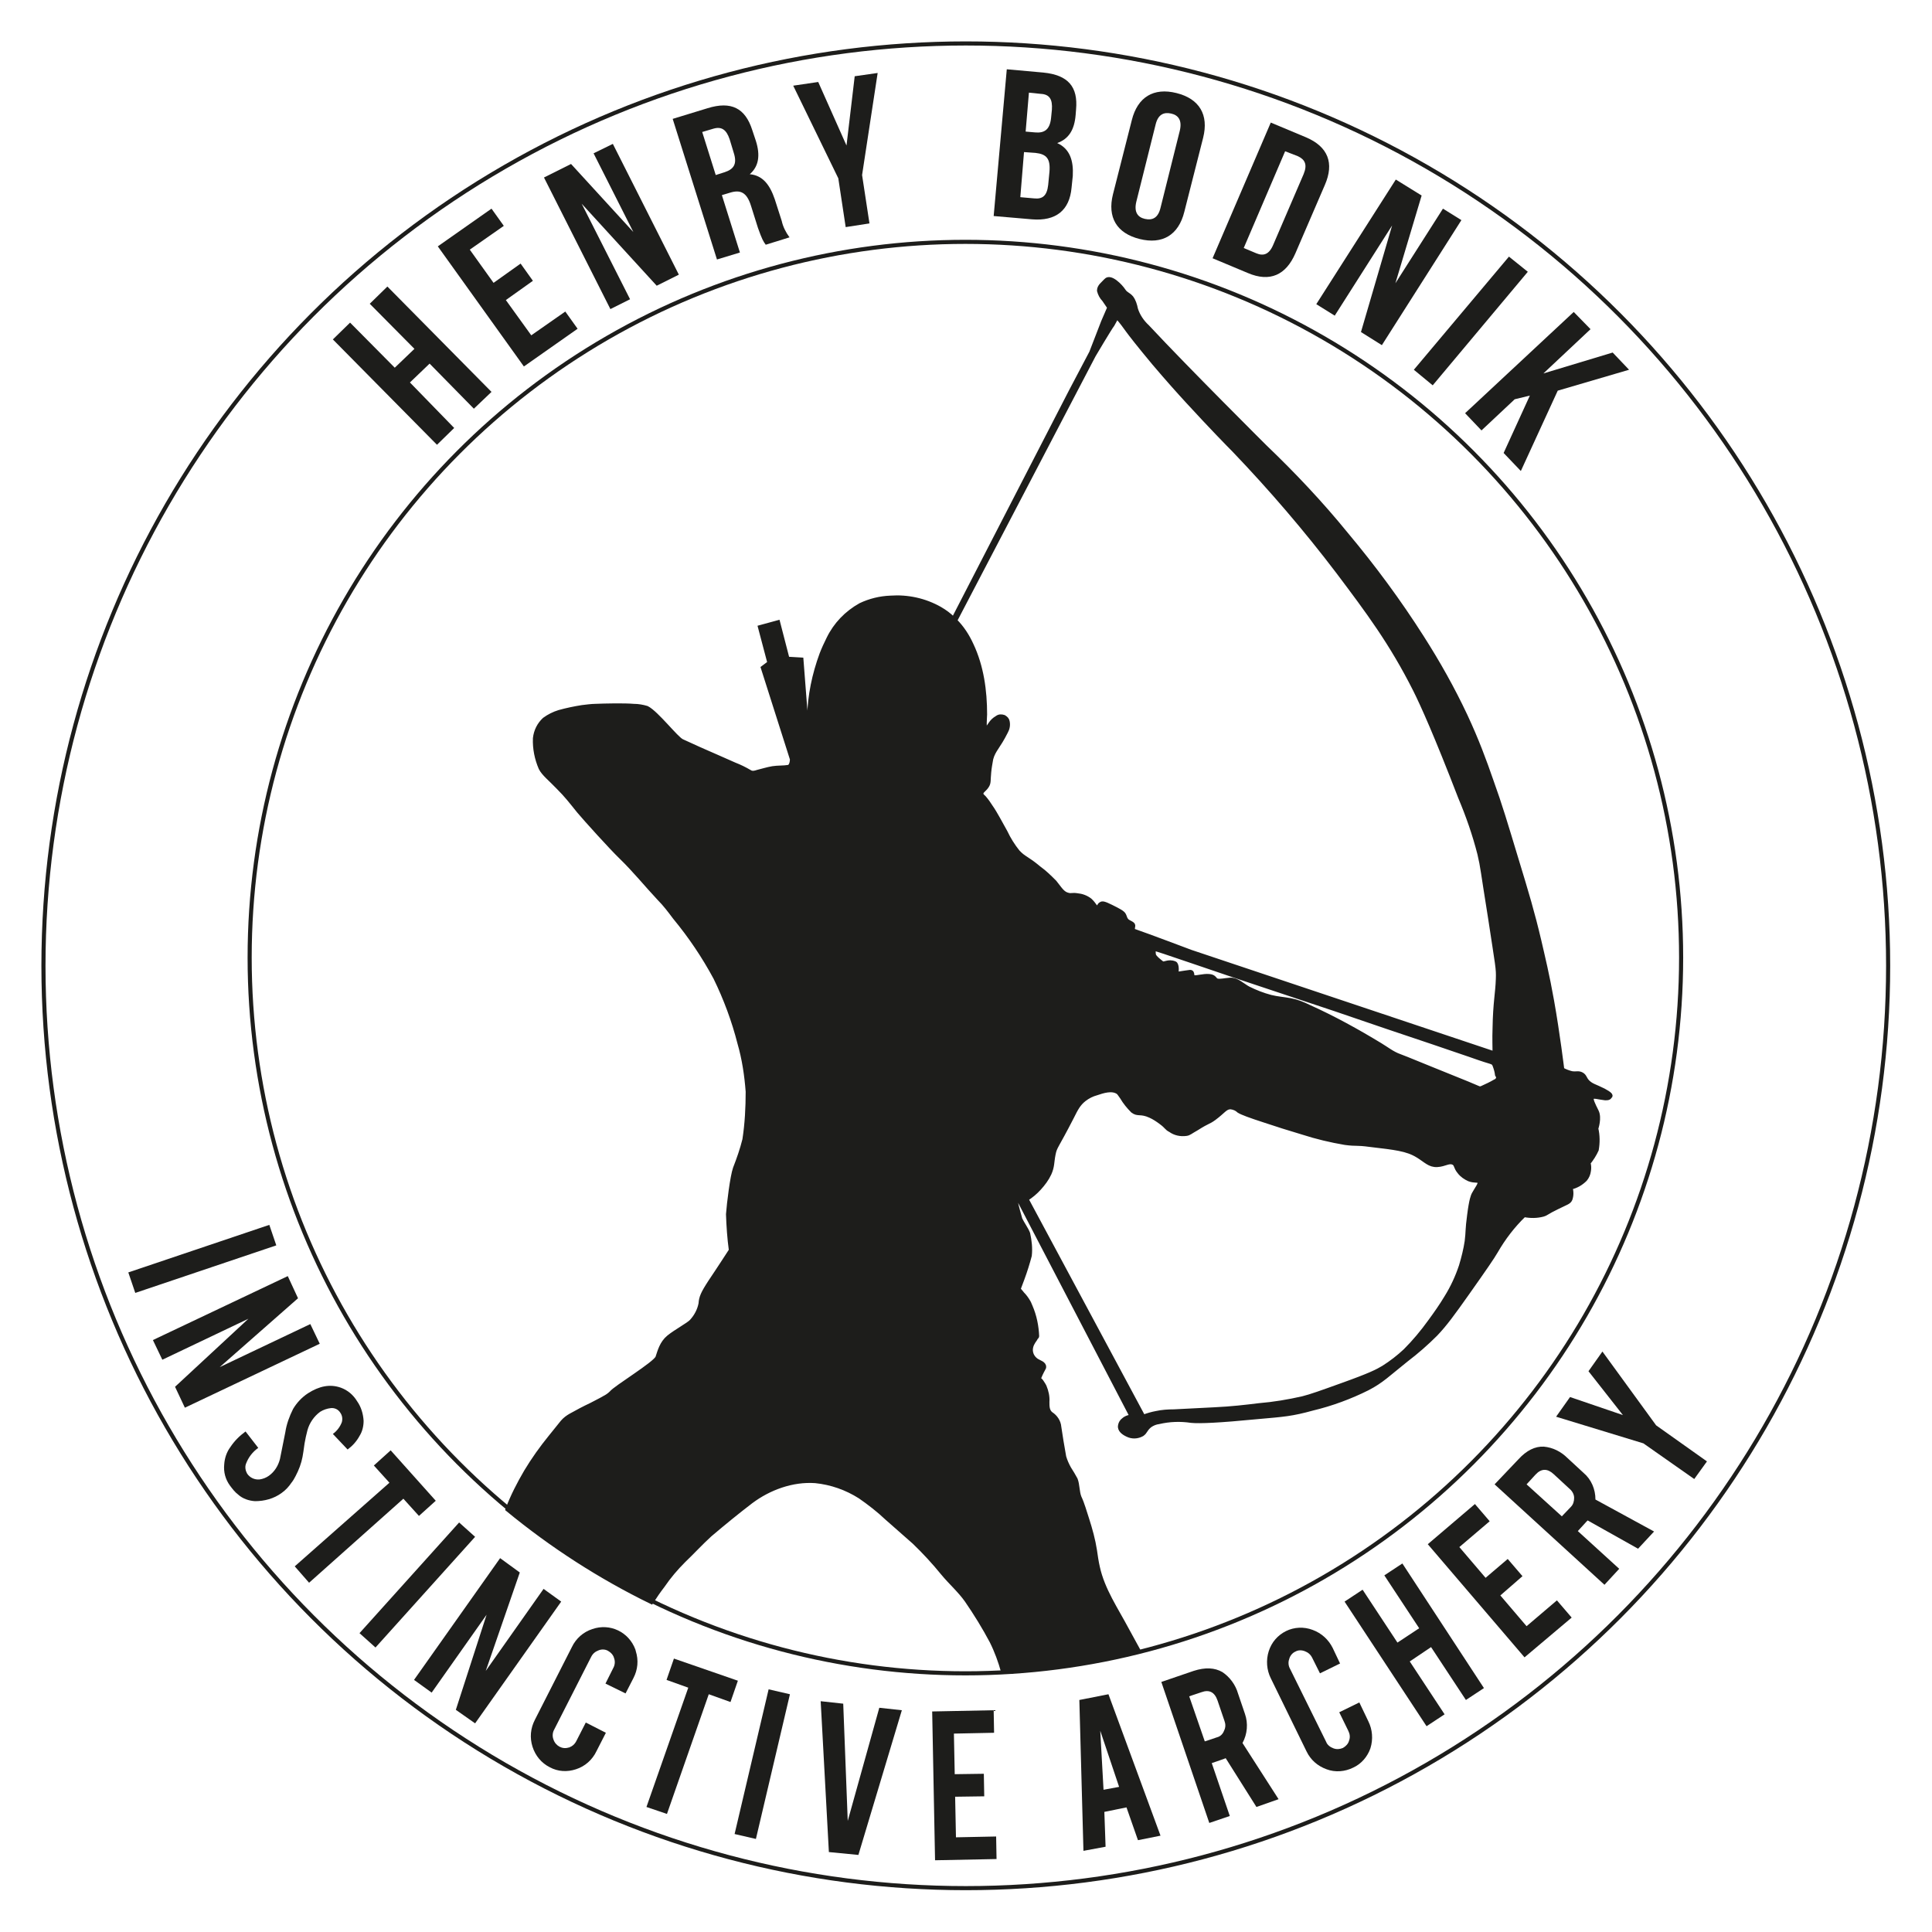 <?xml version="1.0" encoding="utf-8"?>
<!-- Generator: Adobe Illustrator 24.2.0, SVG Export Plug-In . SVG Version: 6.00 Build 0)  -->
<svg version="1.1" id="Layer_1" xmlns="http://www.w3.org/2000/svg" xmlns:xlink="http://www.w3.org/1999/xlink" x="0px" y="0px"
	 viewBox="0 0 471.3 471.3" style="enable-background:new 0 0 471.3 471.3;" xml:space="preserve">
<style type="text/css">
	.st0{fill:#1D1D1B;stroke:#1D1D1B;stroke-miterlimit:10;}
	.st1{fill:none;stroke:#1D1D1B;stroke-miterlimit:10;}
	.st2{fill:#1D1D1B;}
</style>
<g id="Layer_3">
	<path class="st0" d="M391.2,266c-2.2-1.1-2.8-1.1-3.8-2c-0.9-0.9-0.7-1.4-1.5-1.9c-0.9-0.5-1.3-0.1-2.5-0.3
		c-0.8-0.2-1.6-0.5-2.3-0.9c0,0-1.1-9-2.5-16.8c-1.1-6.2-2.2-10.7-3.1-14.6c-1.6-6.8-3-11.5-5.6-20c-2.6-8.6-3.9-13-6.1-19.1
		c-1.7-4.9-3.5-9.8-6.3-15.8c-3.1-6.6-6.7-13-10.6-19.1c-5.6-8.8-11.8-17.2-18.5-25.2c-6.1-7.5-12.8-14.6-19.8-21.3
		c0,0-19.2-19.1-28.7-29.3c-1.3-1.2-2.3-2.7-2.8-4.3c-0.2-1-0.5-2-1.1-2.8c-0.8-0.9-1.3-0.8-1.9-1.7c-0.7-1.1-3.2-3.7-4.3-2.5
		c-0.7,0.8-1.7,1.4-1.7,2.5c0.2,0.8,0.6,1.6,1.2,2.2c0.4,0.6,0.8,1.2,1.3,1.9c-0.1,0.2-0.1,0.3-0.2,0.5l-1.3,3l-2.9,7.5l-4.9,9.3
		L232.6,151c-1-1-2.1-1.8-3.3-2.5c-3.7-2.1-7.9-3-12.1-2.7c-2.5,0.1-5,0.7-7.3,1.8c-3.4,1.9-6.1,4.7-7.8,8.2
		c-0.6,1.2-1.2,2.5-1.7,3.8c-1.8,4.9-2.9,10.1-3,15.3c0,1.1,0,2.1,0,2.8h-0.6l-1.3-16.8l-3.4-0.2l-2.3-8.9l-4.4,1.2l2.3,8.7
		l-1.6,1.2l7.1,22.3c0,0.6-0.2,1.8-0.9,1.9c-1.2,0.2-2.5,0.1-3.8,0.3c-1.2,0.2-2.5,0.6-3.7,0.9c-0.6,0.2-1.3,0.4-1.9,0
		c-1.2-0.7-2.4-1.3-3.7-1.8c-1.4-0.6-2.9-1.3-4.3-1.9c-2.8-1.2-5.7-2.5-8.5-3.8c-1.4-0.6-6.2-6.9-8.6-8.1c-1-0.3-2.1-0.5-3.2-0.5
		c-2.3-0.2-7-0.1-9.4,0c-0.8,0-2.4,0.2-3.2,0.3c-1.9,0.3-3.8,0.7-5.6,1.2c-1.3,0.4-2.5,1-3.6,1.8c-1.3,1.2-2.1,2.8-2.3,4.6
		c-0.1,2.5,0.4,5,1.4,7.3c0.7,1.4,2.4,2.7,4.3,4.7c2,2,2.9,3.2,5,5.8c1.5,1.8,8,9,10.3,11.2c3.3,3.2,6.2,6.8,9.3,10.1
		c1.4,1.4,2.6,3,3.8,4.6c3.8,4.6,7.1,9.5,9.9,14.7c2.5,5.1,4.5,10.5,5.9,16c1.1,3.8,1.7,7.8,2,11.8c0,3.9-0.2,7.8-0.8,11.7
		c-0.6,2.4-1.4,4.7-2.3,7c-0.7,2-1.5,8.5-1.7,11.2c0.1,2.9,0.3,5.9,0.7,8.8c0,0-3.1,4.8-5,7.6c-1.9,2.9-2.3,3.9-2.4,5.4
		c-0.3,1.6-1.1,3.1-2.2,4.3c-0.7,0.8-3.9,2.5-5.6,3.9c-1.7,1.4-2.2,3.4-2.7,4.9s-10.3,7.4-11.3,8.7c-0.5,0.5-1.1,0.9-1.7,1.2
		c-1,0.6-2.1,1.1-3.2,1.7c-1.7,0.8-3.4,1.7-5,2.6c-0.7,0.4-1.4,0.9-2,1.6c-1,1.2-1.9,2.4-2.9,3.6c-2.2,2.7-4.2,5.5-6,8.5
		c-1.7,2.9-3.3,6-4.5,9.2c10.8,8.9,22.6,16.5,35.1,22.6c0.9-1.4,1.8-2.7,2.8-4c1.5-2.2,3.2-4.2,5.1-6.1c2.1-2,4.2-4.3,6.4-6.3
		c3.3-2.8,6.6-5.5,10-8.1c4.4-3.3,10.1-5.4,15.7-5c3.9,0.4,7.6,1.7,10.9,3.8c2.3,1.6,4.5,3.3,6.5,5.2l6.7,5.9c2.5,2.4,4.8,4.9,7,7.6
		c1.9,2.3,4.1,4.2,5.8,6.6c2.2,3.2,4.3,6.6,6.1,10c1.2,2.4,2.1,4.9,2.8,7.4c11.2-0.6,22.3-2.3,33.1-5l-2.9-5.3
		c-2.6-4.9-5.9-9.7-7.1-15.2c-0.3-1.3-0.5-2.7-0.7-4.1c-0.4-2.6-1.1-5.1-1.9-7.6c-0.6-1.8-1.1-3.7-1.9-5.4c-0.5-1.3-0.4-3-0.9-4.3
		c-0.5-0.9-1-1.8-1.6-2.7c-0.5-0.9-0.9-1.8-1.2-2.8c-0.4-2.1-1-5.9-1.2-7.3c-0.1-1.3-0.9-2.5-2-3.2c-0.9-0.7-0.9-1.8-0.9-2.9
		c0.1-1.3-0.2-2.6-0.7-3.8c-0.1-0.2-1.3-2.4-1.5-1.5c0.3-1,0.8-2,1.3-2.9c0.1-0.1,0.1-0.2,0.1-0.3c0.1-0.9-1.2-1.2-1.8-1.6
		c-0.6-0.4-1.1-1-1.3-1.7c-0.3-0.9-0.1-1.9,0.4-2.7c0.2-0.4,0.5-0.7,0.7-1.1c0-0.1,0.3-0.3,0.3-0.4c-0.1-2.5-0.6-5-1.6-7.3
		c-0.2-0.4-0.3-0.8-0.5-1.1c-0.4-0.7-0.9-1.4-1.5-2c-0.1-0.2-1-1.1-0.9-1.2l0.9-2.4c0.7-1.9,1.3-3.8,1.8-5.7c0.2-1.8,0-3.6-0.4-5.4
		c-0.3-0.9-1.5-2.6-1.9-3.5c-0.4-1.4-0.8-2.8-1.1-4.2l0.7-0.6l27.6,53c-0.9,0-1.7,0.4-2.3,1c-0.4,0.4-0.6,1-0.6,1.5
		c0.1,1.1,1.4,1.7,1.8,1.9c1.2,0.6,2.5,0.5,3.6-0.1c0.9-0.6,0.8-1.3,2-2.2c0.6-0.4,1.3-0.7,2.1-0.8c2.6-0.6,5.2-0.7,7.9-0.3
		c2,0.2,6.8,0,16-0.9c6.8-0.6,8.5-0.7,13.6-2.1c4.6-1.1,9.2-2.8,13.4-4.9c3.5-1.8,5.1-3.5,9.5-7c2.5-1.9,4.9-4,7.1-6.2
		c2.3-2.4,4.2-5,7.8-10.1c4.1-5.8,6.1-8.7,6.9-10.1c1.9-3.3,4.2-6.3,6.9-8.9c1.5,0.3,3.1,0.3,4.6-0.1c1-0.3,0.8-0.5,3.5-1.8
		c2.2-1.1,2.9-1.2,3.2-2c0.3-0.9,0.3-1.9,0-2.8c1.4-0.3,2.6-1,3.6-2c0.5-0.6,0.8-1.3,0.9-2.1c0.1-0.6,0.1-1.3-0.1-1.9
		c0.8-1,1.5-2.1,2-3.2c0.3-1.7,0.3-3.5-0.1-5.2c0,0,0.9-2.6,0.1-4.2c-0.9-1.8-1.5-3-1.1-3.4c0.4-0.4,1.4,0,3.1,0.2
		c0.1,0,1.1,0.1,1.2-0.4C393.2,267.3,392.7,266.8,391.2,266z M359.5,291.3c-0.2,0.4-0.6,1.2-1.1,5.1c-0.5,3.7-0.3,4-0.6,6.4
		c-0.3,2-0.8,4-1.4,6c-0.9,2.7-2.1,5.3-3.6,7.7c-1.2,2-2.6,4-4,5.9c-1.8,2.5-3.8,4.9-6,7.1c-1.6,1.5-3.4,2.9-5.3,4.1
		c-1.5,0.9-3.2,1.8-10.2,4.3c-5,1.8-7.5,2.7-9.5,3.2c-3.5,0.8-7.1,1.4-10.7,1.7c-3.3,0.4-6.6,0.8-10.9,1l-9.8,0.5
		c-1.5,0-2.9,0.1-4.3,0.4c-1.1,0.2-2.1,0.5-3.2,0.9l-28.5-53.1c1.1-0.7,2.2-1.6,3.1-2.6c1-1.1,1.9-2.3,2.5-3.6
		c0.8-1.8,0.6-2.7,1-4.7c0.4-2,0.6-1.5,4.5-9.1c1-2,1.6-3.2,3-4.3c0.9-0.7,1.9-1.2,3-1.5c1.5-0.5,3.8-1.3,5.3-0.2
		c0.2,0.2,0.2,0.2,0.9,1.2c0.7,1.2,1.6,2.3,2.6,3.3c1.3,1,1.9,0.1,4.3,1.2c0.9,0.4,1.8,1,2.6,1.6c1.5,1.1,1.3,1.4,2.3,1.9
		c1.1,0.8,2.5,1.1,3.9,0.9c0.7-0.1,0.9-0.4,2.5-1.3c3-1.9,2.8-1.4,4.3-2.5c2.3-1.7,2.7-2.7,4-2.7c0.8,0.1,1.5,0.4,2,0.9
		c0.8,0.5,2.7,1.2,6.4,2.4c3,1,5.5,1.8,9.2,2.9c3.4,1.1,6.8,1.9,10.3,2.5c3,0.4,2.5,0,6.2,0.5c5.9,0.7,8.9,1,11.5,2.6
		c2,1.2,2.9,2.4,4.8,2.3c1.9-0.1,2.9-1.1,4-0.5c0.7,0.4,0.4,1,1.4,2.2c0.6,0.8,1.5,1.4,2.4,1.8c1.4,0.5,2.2,0.1,2.5,0.6
		S360.2,290,359.5,291.3z M365.4,263.2c-0.2,0.3-0.4,0.5-0.7,0.6c-1,0.6-2.1,1.1-3.2,1.6c-0.1,0.1-0.3,0.1-0.4,0.1
		c-0.2,0-0.4,0-0.5-0.1l-2.6-1.1l-8.9-3.6l-5.9-2.4c-0.6-0.2-1.2-0.5-1.8-0.7c-1.7-0.6-3.2-1.8-4.7-2.7c-5.6-3.4-11.4-6.6-17.4-9.3
		c-1.4-0.7-2.9-1.3-4.5-1.6c-1.6-0.3-3.2-0.4-4.8-0.8c-1.9-0.5-3.7-1.2-5.5-2.1c-1.3-0.7-2.8-2.2-4.4-2.1c-1.4,0.1-2.5,0.4-3.2,0.2
		c-0.7-0.2-0.5-1-2-1.1c-1.4-0.1-2.8,0.4-3.6,0.3c-0.8-0.1-0.1-1.3-1-1.3c-1.1,0.1-4.4,0.8-3.4,0.2c0.2-0.1,0.3-2-0.3-2.3
		c-1.7-0.7-2.6,0.4-3.2-0.1s-1.6-1.2-1.9-1.9c-0.1-0.5-0.1-1,0-1.6l2.5,0.8l6.8,2.3l10,3.4l12,4l12.9,4.3l12.6,4.3l11.3,3.8l8.8,3
		c1.7,0.6,3.4,1.2,5.1,1.7c0.6,0.2,0.9,0.3,1.1,0.9c0.3,0.8,0.5,1.5,0.6,2.3C365.5,262.6,365.5,263,365.4,263.2z M365.4,238.8
		c-0.1,3.4-0.7,5.8-0.8,12c-0.1,2.6,0,4.7,0,6.2l-74.1-24.8c0,0-10.6-4-13.8-5.1c-0.7-0.2-0.1-1.2-0.3-1.5c-0.4-0.5-0.9-0.5-1.5-1
		c-0.5-0.6-0.4-0.8-0.7-1.4c-0.3-0.6-1.3-1.1-3.1-2c-1.8-0.9-2.2-0.9-2.5-0.7c-0.6,0.3-0.5,0.9-0.9,1c-0.4,0.1-0.7-0.9-1.8-1.9
		c-0.9-0.7-2-1.1-3.1-1.2c-1.3-0.2-1.4,0.1-2.2-0.1c-1.4-0.3-2-1.5-3.3-3.1c-1.2-1.2-2.4-2.4-3.8-3.4c-3.1-2.6-3.6-2.3-5.2-4
		c-1.2-1.5-2.2-3.1-3-4.8c-1.2-2.1-2.4-4.5-3.6-6.2c-0.5-0.8-1-1.5-1.6-2.2c-0.4-0.4-0.6-0.5-0.7-0.9c-0.1-0.7,0.8-1,1.4-2
		c0.5-0.8,0.3-1.3,0.5-3.3c0.1-1.1,0.3-2.2,0.5-3.3c0.6-2.2,1.7-2.8,3.6-6.6c0.4-0.7,0.6-1.6,0.4-2.5c-0.1-0.5-0.4-0.8-0.9-1.1
		c-0.6-0.2-1.2-0.2-1.7,0.2c-0.7,0.4-1.2,0.9-1.6,1.5c-0.8,1.1-0.9,1.5-1.1,1.5c-0.5-0.1-0.2-3.4-0.2-3.8c0-5.8-0.8-11.7-3.3-17
		c-1-2.2-2.3-4.2-4-5.9l33.8-64.7c0,0,3.9-6.6,4.6-7.5c0.4-0.7,0.7-1.3,1.1-2l0.1,0.2c2.6,3,1,1.7,8.9,11.2c3.4,4,6,6.9,8.3,9.4
		c5.6,6.1,9.9,10.5,11.2,11.8c9,9.4,17.5,19.3,25.4,29.7c7.3,9.7,13,17.3,18.8,28.8c1.8,3.6,5.1,10.9,11,26.2
		c1.9,4.5,3.5,9.1,4.7,13.8c0.8,3.4,0.7,3.8,2.6,15.6C365.3,235.8,365.5,236.2,365.4,238.8L365.4,238.8z"/>
	<circle class="st1" cx="235.5" cy="233.6" r="174.6"/>
</g>
<g id="Layer_4">
	<path class="st2" d="M33,315.4l-1.7-5l34.4-11.6l1.7,5L33,315.4z"/>
	<path class="st2" d="M72.7,316.7l-19.1,16.8L75.7,323l2.3,4.8l-32.9,15.6l-2.4-5.1l17.9-16.6l-21,10l-2.3-4.8l32.9-15.6L72.7,316.7
		z"/>
	<path class="st2" d="M68.7,364.2c-1.9,1.4-4.2,2-6.5,2c-1.5-0.1-3-0.6-4.1-1.6c-0.8-0.6-1.4-1.4-2-2.2c-1.1-1.5-1.6-3.3-1.4-5.2
		c0.1-1.5,0.6-3,1.5-4.2c1-1.5,2.2-2.7,3.7-3.8l3.1,4c-1.4,1-2.4,2.3-3,3.9c-0.3,0.8-0.1,1.7,0.3,2.4c0.7,1,1.8,1.5,3,1.4
		c0.8-0.1,1.6-0.4,2.3-0.9c1.4-1,2.3-2.5,2.7-4.1c0.3-1.4,0.7-3.6,1.3-6.5c0.3-2,1-3.9,1.9-5.7c0.9-1.5,2.1-2.8,3.6-3.8
		c2.8-1.8,5.4-2.3,8-1.4c1.7,0.6,3.1,1.8,4,3.3c1,1.4,1.5,3.1,1.6,4.8c0,1.3-0.3,2.6-1,3.7c-0.7,1.3-1.7,2.4-2.9,3.3l-3.6-3.8
		c1-0.7,1.8-1.8,2.2-2.9c0.2-0.8,0.1-1.6-0.4-2.3c-0.5-0.8-1.4-1.2-2.3-1.1c-0.9,0.1-1.8,0.4-2.6,0.9c-1.5,1.1-2.6,2.7-3.1,4.5
		c-0.3,1.1-0.5,2.1-0.7,3.2c-0.2,1.6-0.4,2.7-0.5,3.3c-0.3,1.6-0.9,3.2-1.7,4.7c-0.3,0.6-0.6,1.1-1,1.6
		C70.5,362.6,69.7,363.5,68.7,364.2z"/>
	<path class="st2" d="M95,361.7l-3.8-4.2l4.1-3.7l11,12.3l-4.1,3.7l-3.8-4.2l-23,20.5l-3.5-4L95,361.7z"/>
	<path class="st2" d="M91.6,401.9l-3.9-3.5l24.3-27l3.9,3.5L91.6,401.9z"/>
	<path class="st2" d="M126.8,383.6l-8.3,24l14.1-20l4.3,3.1l-21,29.7l-4.7-3.3l7.5-23.2l-13.4,19l-4.3-3.1l21-29.7L126.8,383.6z"/>
	<path class="st2" d="M134.1,431.1c-2-1-3.5-2.8-4.2-5c-0.7-2.2-0.5-4.5,0.6-6.6l9-17.7c1-2.1,2.8-3.7,5-4.4c4.3-1.5,8.9,0.7,10.5,5
		c0,0.1,0.1,0.3,0.1,0.4c0.7,2.2,0.5,4.5-0.6,6.6l-1.9,3.7l-4.9-2.4l1.9-3.8c0.4-0.7,0.5-1.6,0.2-2.4c-0.2-0.8-0.8-1.4-1.5-1.8
		c-0.7-0.4-1.6-0.4-2.3-0.1c-0.8,0.3-1.4,0.8-1.8,1.6l-9,17.7c-0.4,0.7-0.5,1.6-0.2,2.4c0.5,1.6,2.2,2.5,3.7,2c0,0,0.1,0,0.1,0
		c0.8-0.3,1.4-0.8,1.8-1.6l2.3-4.5l4.9,2.5l-2.3,4.5c-1,2.1-2.8,3.7-5,4.4C138.4,432.3,136.1,432.2,134.1,431.1z"/>
	<path class="st2" d="M167.9,411.7l-5.3-1.9l1.8-5.2l15.6,5.4l-1.8,5.2l-5.3-1.9l-10.2,29.2l-5-1.7L167.9,411.7z"/>
	<path class="st2" d="M184.4,448.6l-5.2-1.2l8.3-35.3l5.2,1.2L184.4,448.6z"/>
	<path class="st2" d="M202.2,451.8l-2-36.8l5.5,0.6l1.1,28.6l7.7-27.6l5.5,0.6l-10.6,35.3L202.2,451.8z"/>
	<path class="st2" d="M228.1,453.8l-0.7-36.3l15-0.3l0.1,5.5l-9.8,0.2l0.2,9.9l7.1-0.1l0.1,5.5l-7.1,0.1l0.2,9.9l9.8-0.2l0.1,5.5
		L228.1,453.8z"/>
	<path class="st2" d="M269.4,442l0.3,8.5l-5.4,1l-1-36.8l7.1-1.4l12.7,34.5l-5.5,1.1l-2.8-8L269.4,442z M268.4,422.2l0.8,14.4
		l3.8-0.7L268.4,422.2z"/>
	<path class="st2" d="M291.2,407.6c2.8-0.9,5.1-0.8,7,0.3c1.8,1.2,3.2,3.1,3.8,5.2l1.7,5c0.8,2.3,0.6,4.9-0.6,7.1l8.8,13.7l-5.4,1.9
		l-7.5-11.9l-0.5,0.2l-2.9,1L300,443l-5,1.7l-11.7-34.4L291.2,407.6z M297,414.8c-0.7-2-2-2.7-3.9-2l-3,1l3.8,11l3-1
		c0.8-0.2,1.4-0.8,1.7-1.6c0.4-0.8,0.4-1.6,0.1-2.4L297,414.8z"/>
	<path class="st2" d="M330.1,431.2c-2,1-4.4,1.2-6.5,0.4c-2.2-0.8-3.9-2.3-4.9-4.4l-8.7-17.8c-1-2-1.2-4.4-0.5-6.6
		c0.7-2.2,2.2-3.9,4.2-4.9c2-1,4.4-1.1,6.5-0.3c2.2,0.8,3.9,2.4,4.9,4.4l1.8,3.8l-4.9,2.4l-1.9-3.8c-0.4-0.8-1-1.3-1.8-1.6
		c-0.8-0.3-1.6-0.3-2.3,0.1c-0.7,0.3-1.3,1-1.5,1.8c-0.3,0.8-0.2,1.7,0.2,2.4l8.8,17.8c0.3,0.8,1,1.3,1.8,1.6
		c0.8,0.3,1.6,0.2,2.3-0.1c0.7-0.4,1.3-1,1.5-1.8c0.3-0.8,0.2-1.6-0.2-2.4l-2.2-4.5l4.9-2.4l2.2,4.6c1,2,1.2,4.4,0.5,6.6
		C333.6,428.5,332.1,430.3,330.1,431.2z"/>
	<path class="st2" d="M343.9,405.3l8.5,12.9l-4.4,2.9L328,390.7l4.4-2.9l8.5,12.9l5.3-3.5l-8.5-12.9l4.4-2.9l19.9,30.4l-4.4,2.9
		l-8.5-12.9L343.9,405.3z"/>
	<path class="st2" d="M371.9,404.3l-23.6-27.6l11.5-9.8l3.6,4.2l-7.4,6.3l6.4,7.5l5.4-4.6l3.6,4.2l-5.4,4.7l6.4,7.5l7.4-6.3l3.6,4.2
		L371.9,404.3z"/>
	<path class="st2" d="M370.4,356c2-2.2,4.1-3.2,6.2-3.1c2.2,0.2,4.2,1.2,5.8,2.8l3.9,3.6c1.9,1.6,2.9,4,2.9,6.5l14.3,7.8l-3.9,4.2
		l-12.3-6.9l-0.3,0.3l-2.1,2.3l10.1,9.2l-3.6,3.9l-26.8-24.5L370.4,356z M379,359.6c-1.5-1.4-3-1.4-4.4,0.1l-2.2,2.4l8.6,7.8
		l2.2-2.3c0.6-0.6,0.8-1.4,0.8-2.2c0-0.8-0.4-1.6-1.1-2.2L379,359.6z"/>
	<path class="st2" d="M400.9,352.1l-21.3-6.5l3.4-4.8l12.9,4.4l-8.4-10.7l3.4-4.8l13.1,18l12.4,8.8l-3.1,4.3L400.9,352.1z"/>
	<circle class="st1" cx="235.6" cy="235.6" r="225"/>
</g>
<g id="Layer_5">
	<path class="st2" d="M110.8,104.4l-4.2,4.1L81.2,82.8l4.2-4.1l10.9,11l4.8-4.6l-10.9-11l4.3-4.2l25.4,25.7l-4.3,4.1l-10.8-11
		l-4.8,4.6L110.8,104.4z"/>
	<path class="st2" d="M120.4,69l6.6-4.7l3,4.2l-6.6,4.7l6.2,8.6l8.3-5.8l3,4.2l-13.1,9.2l-21-29.3l13.1-9.2l3,4.2l-8.3,5.8L120.4,69
		z"/>
	<path class="st2" d="M141.9,49.7l11.8,23.3l-4.8,2.4l-16.2-32.1l6.6-3.3l15.2,16.6l-9.7-19.2l4.7-2.3L165.6,67l-5.4,2.7L141.9,49.7
		z"/>
	<path class="st2" d="M186.8,59.7c-0.6-0.8-0.9-1.3-1.9-4.1l-1.7-5.4c-1-3.2-2.5-4-5.1-3.2l-2,0.6l4.4,14l-5.6,1.7l-10.8-34.3
		l8.5-2.6c5.8-1.8,9.2,0,10.9,5.3l0.9,2.7c1.1,3.5,0.7,6.2-1.5,8.1c3.2,0.3,4.9,2.6,6.1,6.1l1.7,5.3c0.3,1.4,1,2.8,1.9,4L186.8,59.7
		z M171.3,32.2l3.3,10.5l2.2-0.7c2.1-0.7,3.1-1.9,2.2-4.7L178,34c-0.8-2.4-2-3.2-4-2.6L171.3,32.2z"/>
	<path class="st2" d="M204.5,43.5l-11-22.6l6.1-0.9l6.9,15.5l2-16.9l5.6-0.8l-3.8,24.9l1.8,11.8l-5.8,0.9L204.5,43.5z"/>
	<path class="st2" d="M262.5,26.7l-0.1,1.3c-0.3,3.7-1.7,5.9-4.5,6.9c3.1,1.4,4,4.3,3.8,8l-0.3,2.9c-0.5,5.5-3.8,8.2-9.7,7.7
		l-9.3-0.8l3.2-35.8l8.9,0.8C260.6,18.3,263,21.2,262.5,26.7z M249.8,37.1l-0.9,11l3.4,0.3c2,0.2,3.1-0.6,3.4-3.3l0.3-3.1
		c0.3-3.3-0.7-4.4-3.4-4.7L249.8,37.1z M251,22.6l-0.8,9.5l2.3,0.2c2.2,0.2,3.6-0.6,3.9-3.5l0.2-2c0.2-2.6-0.6-3.8-2.7-3.9L251,22.6
		z"/>
	<path class="st2" d="M276.1,29.3c1.4-5.6,5.3-8,10.9-6.6c5.6,1.4,7.9,5.3,6.5,10.9l-4.6,18.1c-1.4,5.6-5.3,8-10.9,6.6
		s-7.9-5.3-6.5-10.9L276.1,29.3z M277.2,49.2c-0.6,2.5,0.3,3.8,2.1,4.2c1.8,0.4,3.2-0.2,3.8-2.7l4.7-18.8c0.6-2.5-0.3-3.8-2.1-4.2
		s-3.2,0.2-3.8,2.7L277.2,49.2z"/>
	<path class="st2" d="M310,29.9l8.6,3.6c5.4,2.3,6.9,6.3,4.6,11.6l-7.2,16.7c-2.3,5.3-6.2,7.1-11.6,4.8l-8.6-3.6L310,29.9z
		 M313.5,36.9l-10.1,23.6l3.1,1.3c1.7,0.7,3.1,0.3,4.1-2.1l7.4-17.2c1-2.4,0.3-3.6-1.4-4.4L313.5,36.9z"/>
	<path class="st2" d="M339.6,55l-14,22l-4.5-2.8l19.4-30.4l6.3,3.9l-6.4,21.4l11.6-18.2l4.5,2.8l-19.4,30.5l-5.1-3.2L339.6,55z"/>
	<path class="st2" d="M368.1,62.6l4.6,3.7l-23.2,27.7l-4.6-3.8L368.1,62.6z"/>
	<path class="st2" d="M373.2,96.5l-3.7,0.9l-8.1,7.6l-4-4.2l26.5-24.7l4.1,4.2l-11.5,10.8l16.9-5.1l4,4.2l-17.4,5.1l-9,19.6
		l-4.2-4.4L373.2,96.5z"/>
</g>
</svg>
